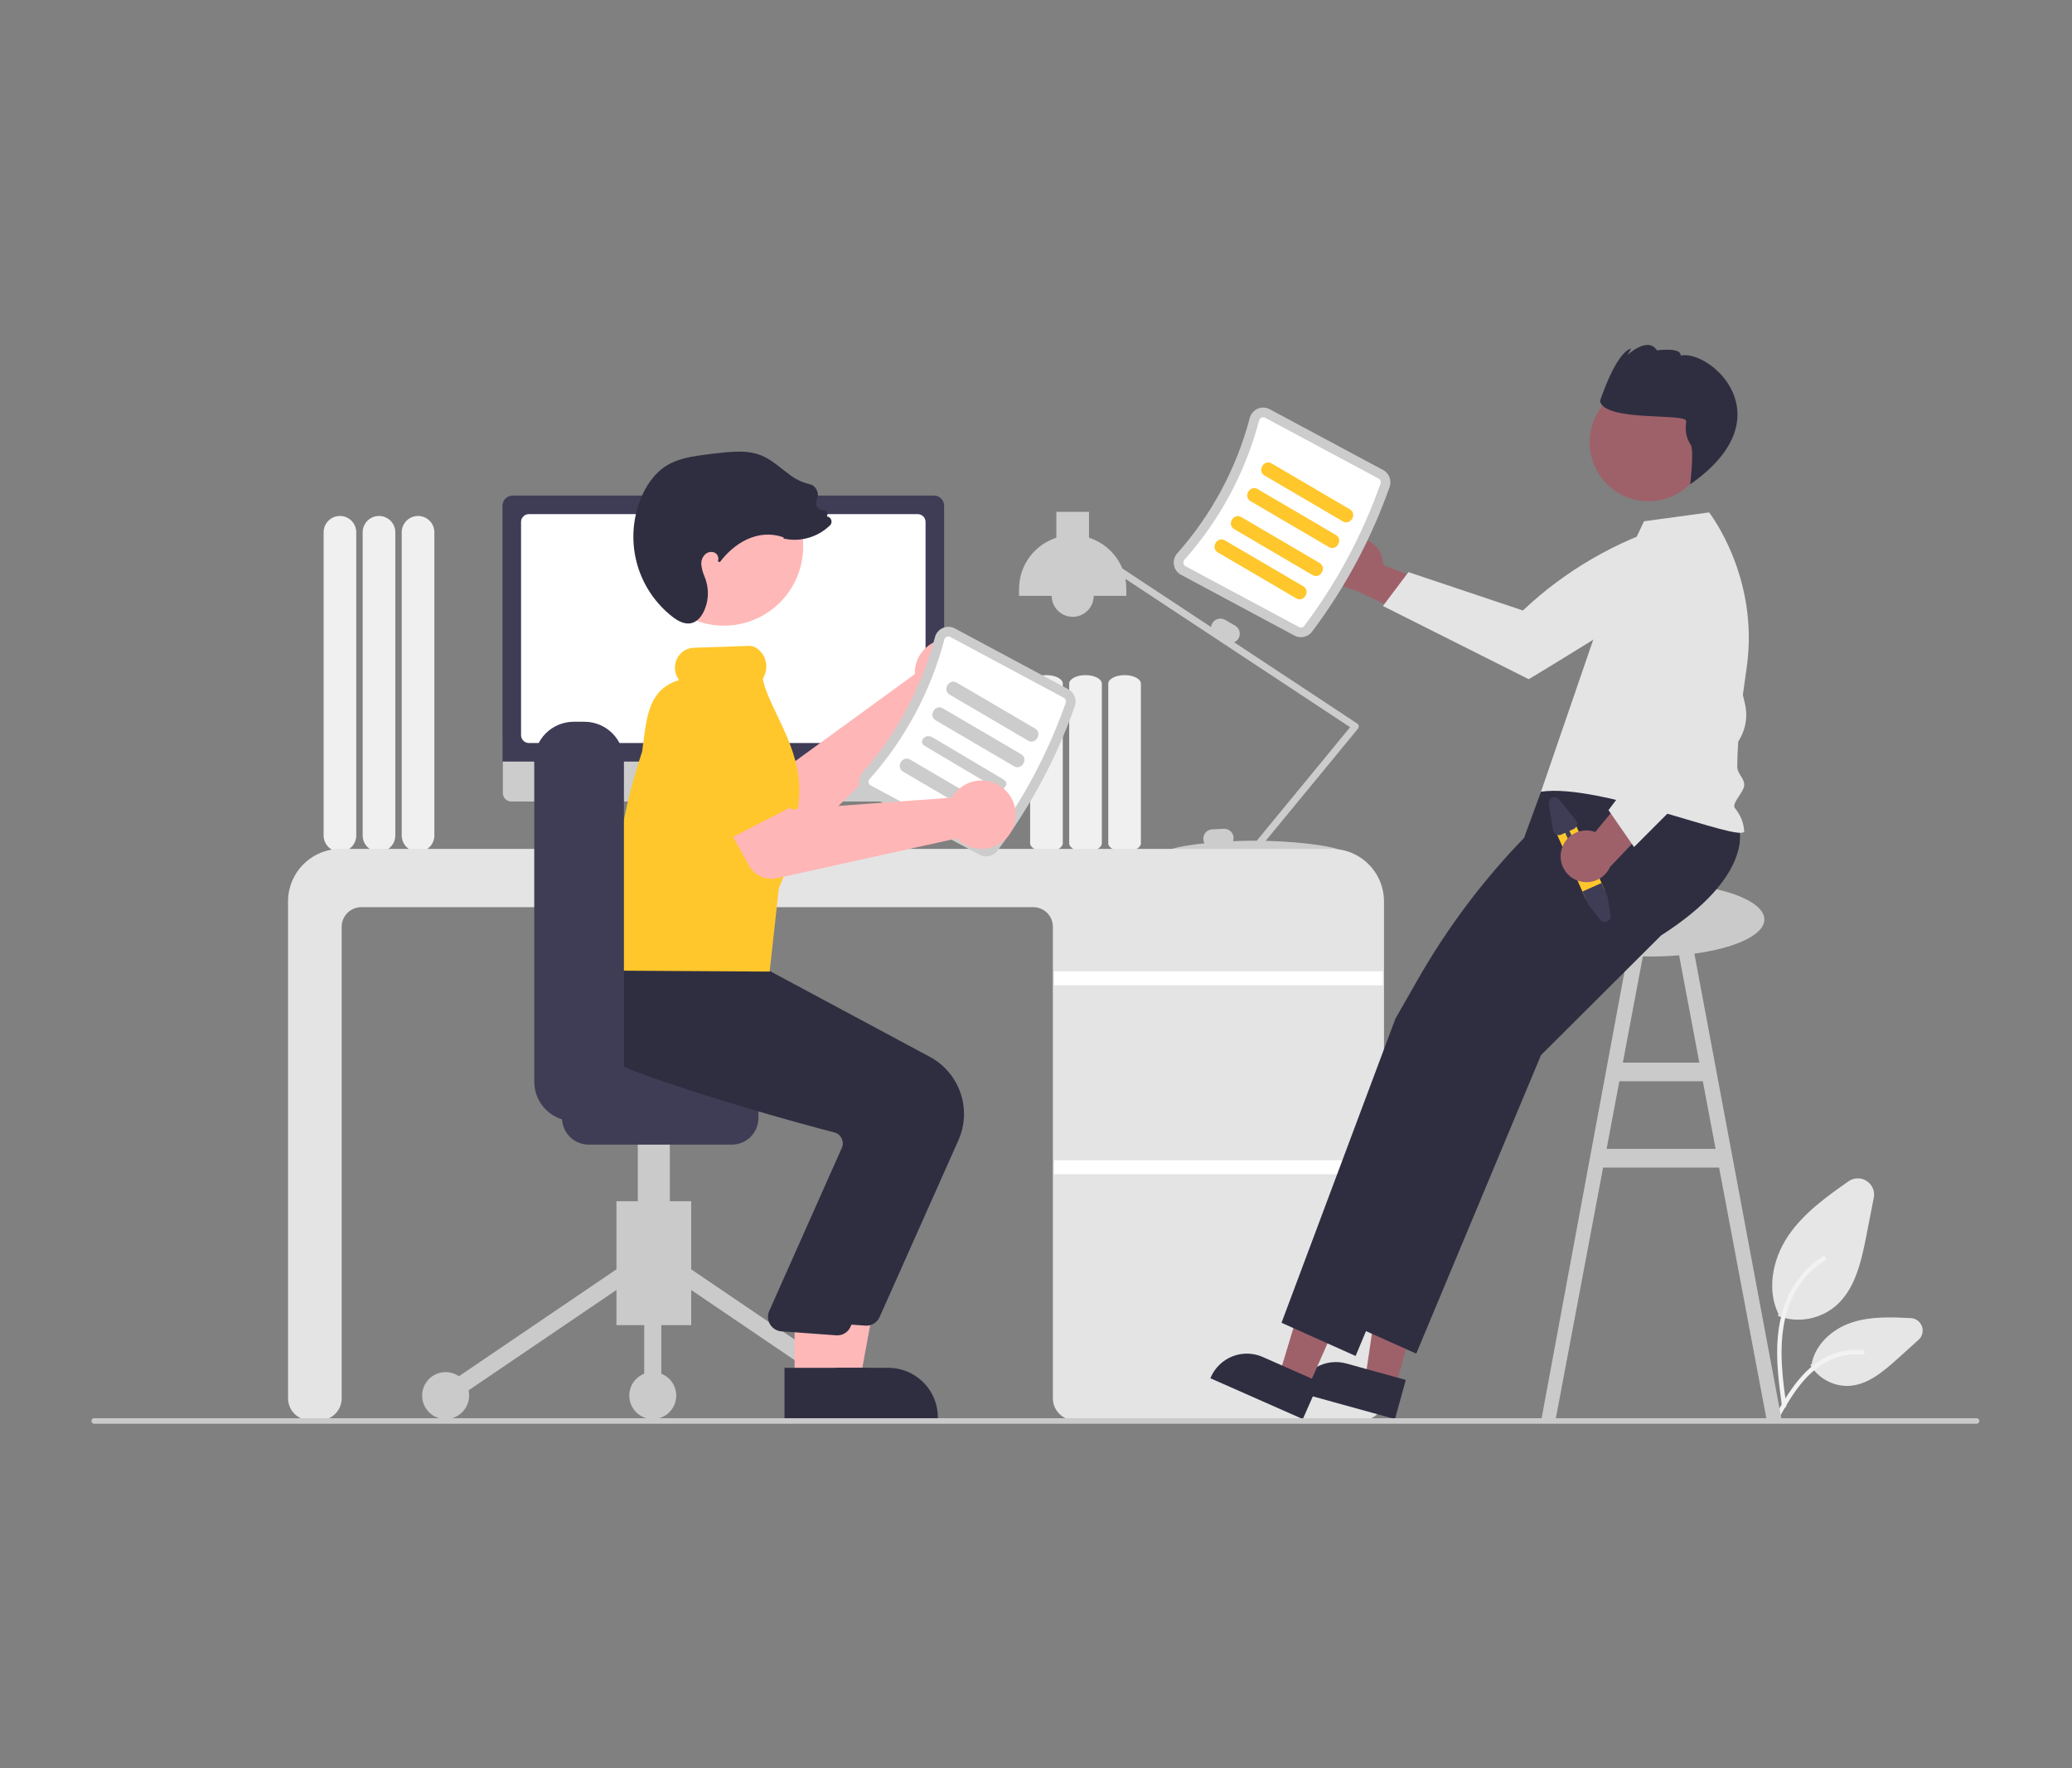 <svg xmlns="http://www.w3.org/2000/svg" xmlns:xlink="http://www.w3.org/1999/xlink" width="750" viewBox="0 0 562.5 480" height="640" preserveAspectRatio="xMidYMid meet"><rect x="0" y="0" width="562.5" height="480" fill="#808080" stroke="none"/><defs><clipPath id="70a73ad99c"><path d="M 481 366 L 507 366 L 507 386.551 L 481 386.551 Z M 481 366 " clip-rule="nonzero"></path></clipPath><clipPath id="f7b2c160ae"><path d="M 434 93.562 L 472 93.562 L 472 132 L 434 132 Z M 434 93.562 " clip-rule="nonzero"></path></clipPath><clipPath id="b4e601ce03"><path d="M 24.812 384 L 537.355 384 L 537.355 386.551 L 24.812 386.551 Z M 24.812 384 " clip-rule="nonzero"></path></clipPath></defs><path fill="#f0f0f0" d="M 109.059 226.785 L 109.059 144.488 C 109.059 144.199 109.09 143.91 109.145 143.625 C 109.203 143.34 109.285 143.062 109.398 142.793 C 109.508 142.523 109.645 142.27 109.809 142.027 C 109.969 141.785 110.152 141.562 110.359 141.355 C 110.562 141.148 110.789 140.965 111.027 140.805 C 111.27 140.645 111.527 140.508 111.797 140.395 C 112.062 140.285 112.34 140.199 112.625 140.145 C 112.91 140.086 113.199 140.059 113.492 140.059 C 113.781 140.059 114.07 140.086 114.355 140.145 C 114.641 140.199 114.918 140.285 115.188 140.395 C 115.457 140.508 115.711 140.645 115.953 140.805 C 116.195 140.965 116.418 141.148 116.625 141.355 C 116.832 141.562 117.016 141.785 117.176 142.027 C 117.336 142.27 117.473 142.523 117.586 142.793 C 117.695 143.062 117.781 143.34 117.836 143.625 C 117.895 143.91 117.922 144.199 117.922 144.488 L 117.922 226.785 C 117.922 227.078 117.895 227.367 117.836 227.652 C 117.781 227.938 117.695 228.215 117.586 228.484 C 117.473 228.75 117.336 229.008 117.176 229.25 C 117.016 229.492 116.832 229.715 116.625 229.922 C 116.418 230.125 116.195 230.309 115.953 230.473 C 115.711 230.633 115.457 230.77 115.188 230.879 C 114.918 230.992 114.641 231.078 114.355 231.133 C 114.07 231.191 113.781 231.219 113.492 231.219 C 113.199 231.219 112.91 231.191 112.625 231.133 C 112.34 231.078 112.062 230.992 111.797 230.879 C 111.527 230.77 111.27 230.633 111.027 230.473 C 110.789 230.309 110.562 230.125 110.359 229.922 C 110.152 229.715 109.969 229.492 109.809 229.25 C 109.645 229.008 109.508 228.75 109.398 228.484 C 109.285 228.215 109.203 227.938 109.145 227.652 C 109.09 227.367 109.059 227.078 109.059 226.785 Z M 109.059 226.785 " fill-opacity="1" fill-rule="nonzero"></path><path fill="#f0f0f0" d="M 98.457 226.785 L 98.457 144.488 C 98.457 144.199 98.484 143.91 98.543 143.625 C 98.598 143.34 98.684 143.062 98.793 142.793 C 98.906 142.523 99.043 142.27 99.203 142.027 C 99.363 141.785 99.551 141.562 99.754 141.355 C 99.961 141.148 100.184 140.965 100.426 140.805 C 100.668 140.645 100.922 140.508 101.191 140.395 C 101.461 140.285 101.738 140.199 102.023 140.145 C 102.309 140.086 102.598 140.059 102.887 140.059 C 103.18 140.059 103.469 140.086 103.754 140.145 C 104.039 140.199 104.316 140.285 104.582 140.395 C 104.852 140.508 105.109 140.645 105.352 140.805 C 105.59 140.965 105.816 141.148 106.02 141.355 C 106.227 141.562 106.41 141.785 106.57 142.027 C 106.734 142.27 106.871 142.523 106.98 142.793 C 107.094 143.062 107.176 143.34 107.234 143.625 C 107.289 143.91 107.32 144.199 107.32 144.488 L 107.32 226.785 C 107.32 227.078 107.289 227.367 107.234 227.652 C 107.176 227.938 107.094 228.215 106.98 228.484 C 106.871 228.75 106.734 229.008 106.57 229.25 C 106.41 229.492 106.227 229.715 106.02 229.922 C 105.816 230.125 105.59 230.309 105.352 230.473 C 105.109 230.633 104.852 230.77 104.582 230.879 C 104.316 230.992 104.039 231.078 103.754 231.133 C 103.469 231.191 103.18 231.219 102.887 231.219 C 102.598 231.219 102.309 231.191 102.023 231.133 C 101.738 231.078 101.461 230.992 101.191 230.879 C 100.922 230.77 100.668 230.633 100.426 230.473 C 100.184 230.309 99.961 230.125 99.754 229.922 C 99.551 229.715 99.363 229.492 99.203 229.25 C 99.043 229.008 98.906 228.75 98.793 228.484 C 98.684 228.215 98.598 227.938 98.543 227.652 C 98.484 227.367 98.457 227.078 98.457 226.785 Z M 98.457 226.785 " fill-opacity="1" fill-rule="nonzero"></path><path fill="#f0f0f0" d="M 87.855 226.785 L 87.855 144.488 C 87.855 144.199 87.883 143.91 87.938 143.625 C 87.996 143.34 88.078 143.062 88.191 142.793 C 88.301 142.523 88.438 142.27 88.602 142.027 C 88.762 141.785 88.945 141.562 89.152 141.355 C 89.355 141.148 89.582 140.965 89.824 140.805 C 90.066 140.645 90.32 140.508 90.59 140.395 C 90.859 140.285 91.137 140.199 91.422 140.145 C 91.707 140.086 91.992 140.059 92.285 140.059 C 92.574 140.059 92.863 140.086 93.148 140.145 C 93.434 140.199 93.711 140.285 93.98 140.395 C 94.25 140.508 94.504 140.645 94.746 140.805 C 94.988 140.965 95.211 141.148 95.418 141.355 C 95.625 141.562 95.809 141.785 95.969 142.027 C 96.129 142.27 96.266 142.523 96.379 142.793 C 96.488 143.062 96.574 143.34 96.629 143.625 C 96.688 143.91 96.715 144.199 96.715 144.488 L 96.715 226.785 C 96.715 227.078 96.688 227.367 96.629 227.652 C 96.574 227.938 96.488 228.215 96.379 228.484 C 96.266 228.75 96.129 229.008 95.969 229.25 C 95.809 229.492 95.625 229.715 95.418 229.922 C 95.211 230.125 94.988 230.309 94.746 230.473 C 94.504 230.633 94.25 230.77 93.98 230.879 C 93.711 230.992 93.434 231.078 93.148 231.133 C 92.863 231.191 92.574 231.219 92.285 231.219 C 91.992 231.219 91.707 231.191 91.422 231.133 C 91.137 231.078 90.859 230.992 90.59 230.879 C 90.32 230.77 90.066 230.633 89.824 230.473 C 89.582 230.309 89.355 230.125 89.152 229.922 C 88.945 229.715 88.762 229.492 88.602 229.25 C 88.438 229.008 88.301 228.75 88.191 228.484 C 88.078 228.215 87.996 227.938 87.938 227.652 C 87.883 227.367 87.855 227.078 87.855 226.785 Z M 87.855 226.785 " fill-opacity="1" fill-rule="nonzero"></path><path fill="#e6e6e6" d="M 488.18 358.234 C 486.383 358.234 484.637 357.93 482.945 357.324 L 482.688 357.23 L 482.805 356.656 C 479.797 350.578 480.848 342.254 485.5 335.406 C 489.727 329.184 496.152 324.66 501.82 320.668 C 502.18 320.414 502.57 320.219 502.988 320.082 C 503.406 319.945 503.836 319.871 504.273 319.863 C 504.715 319.855 505.148 319.914 505.57 320.031 C 505.992 320.152 506.391 320.332 506.758 320.574 C 507.129 320.812 507.453 321.102 507.734 321.438 C 508.02 321.773 508.246 322.145 508.418 322.551 C 508.59 322.953 508.699 323.375 508.746 323.812 C 508.793 324.25 508.773 324.684 508.688 325.117 L 506.66 335.52 C 505.199 343.027 503.457 350.129 498.293 354.559 C 496.875 355.746 495.297 356.652 493.562 357.285 C 491.824 357.918 490.031 358.234 488.18 358.234 Z M 488.18 358.234 " fill-opacity="1" fill-rule="nonzero"></path><path fill="#e6e6e6" d="M 501.461 376.211 C 500.477 376.203 499.512 376.078 498.562 375.832 C 497.609 375.582 496.707 375.223 495.844 374.75 C 494.984 374.277 494.195 373.703 493.48 373.035 C 492.762 372.363 492.137 371.613 491.609 370.789 L 491.461 370.559 L 491.812 370.25 C 492.719 365.301 496.984 360.891 502.715 358.992 C 507.922 357.27 513.668 357.551 518.738 357.801 C 519.422 357.832 520.039 358.055 520.59 358.465 C 521.141 358.871 521.531 359.398 521.762 360.043 C 521.992 360.691 522.023 361.348 521.855 362.012 C 521.688 362.676 521.348 363.238 520.84 363.695 L 515.137 368.844 C 510.996 372.582 506.863 375.961 501.875 376.203 C 501.738 376.207 501.598 376.211 501.461 376.211 Z M 501.461 376.211 " fill-opacity="1" fill-rule="nonzero"></path><path fill="#f2f2f2" d="M 483.762 381.715 C 482.922 375.441 482.055 369.09 482.645 362.754 C 483.172 357.125 484.852 351.625 488.27 347.117 C 490.09 344.719 492.266 342.703 494.797 341.074 C 495.449 340.652 496.051 341.707 495.402 342.129 C 493.223 343.543 491.32 345.254 489.684 347.273 C 488.051 349.289 486.766 351.508 485.836 353.93 C 483.75 359.344 483.418 365.246 483.777 371 C 483.992 374.48 484.453 377.938 484.918 381.387 C 484.957 381.547 484.934 381.699 484.855 381.844 C 484.773 381.988 484.656 382.086 484.5 382.141 C 484.34 382.184 484.188 382.164 484.043 382.078 C 483.898 381.996 483.805 381.875 483.762 381.711 Z M 483.762 381.715 " fill-opacity="1" fill-rule="nonzero"></path><g clip-path="url(#70a73ad99c)"><path fill="#f2f2f2" d="M 481.383 385.316 C 485.438 377.984 490.137 369.836 498.539 367.234 C 500.895 366.504 503.297 366.25 505.754 366.473 C 506.52 366.539 506.328 367.746 505.562 367.68 C 503.52 367.508 501.512 367.688 499.531 368.223 C 497.555 368.758 495.727 369.617 494.051 370.793 C 490.801 373.051 488.273 376.195 486.137 379.523 C 484.824 381.566 483.648 383.691 482.477 385.816 C 482.102 386.496 481.004 386.004 481.383 385.316 Z M 481.383 385.316 " fill-opacity="1" fill-rule="nonzero"></path></g><path fill="#cacaca" d="M 479.559 385.211 L 483.652 385.305 L 458.977 253.477 L 454.883 254.246 L 461.328 288.445 L 440.57 288.445 L 447.012 254.246 L 442.922 253.477 L 418.449 385.305 L 422.336 385.211 L 435.203 316.934 L 466.695 316.934 Z M 436.156 311.867 L 439.613 293.512 L 462.281 293.512 L 465.742 311.867 Z M 436.156 311.867 " fill-opacity="1" fill-rule="nonzero"></path><path fill="#f0f0f0" d="M 300.867 228.887 L 300.867 185.594 C 300.867 184.309 302.855 183.262 305.297 183.262 C 307.742 183.262 309.73 184.309 309.73 185.594 L 309.73 228.887 C 309.73 230.172 307.742 231.219 305.297 231.219 C 302.855 231.219 300.867 230.172 300.867 228.887 Z M 300.867 228.887 " fill-opacity="1" fill-rule="nonzero"></path><path fill="#f0f0f0" d="M 290.262 228.887 L 290.262 185.594 C 290.262 184.309 292.25 183.262 294.695 183.262 C 297.137 183.262 299.125 184.309 299.125 185.594 L 299.125 228.887 C 299.125 230.172 297.137 231.219 294.695 231.219 C 292.25 231.219 290.262 230.172 290.262 228.887 Z M 290.262 228.887 " fill-opacity="1" fill-rule="nonzero"></path><path fill="#f0f0f0" d="M 279.66 228.887 L 279.66 185.594 C 279.66 184.309 281.648 183.262 284.09 183.262 C 286.535 183.262 288.523 184.309 288.523 185.594 L 288.523 228.887 C 288.523 230.172 286.535 231.219 284.09 231.219 C 281.648 231.219 279.66 230.172 279.66 228.887 Z M 279.66 228.887 " fill-opacity="1" fill-rule="nonzero"></path><path fill="#cccccc" d="M 368.863 197.051 C 368.82 196.77 368.684 196.555 368.445 196.398 L 335.039 174.344 C 335.559 174.129 335.957 173.777 336.238 173.293 C 336.406 173.004 336.512 172.691 336.555 172.359 C 336.598 172.023 336.574 171.695 336.488 171.371 C 336.402 171.047 336.258 170.754 336.055 170.488 C 335.848 170.219 335.602 170.004 335.312 169.836 L 332.57 168.25 C 332.281 168.086 331.969 167.98 331.637 167.938 C 331.305 167.895 330.977 167.914 330.652 168 C 330.328 168.09 330.031 168.234 329.766 168.438 C 329.5 168.641 329.281 168.887 329.113 169.18 C 328.93 169.5 328.82 169.848 328.793 170.219 L 304.676 154.297 C 304.273 153.316 303.766 152.391 303.16 151.52 C 302.555 150.652 301.859 149.855 301.078 149.137 C 300.301 148.418 299.453 147.789 298.535 147.258 C 297.617 146.723 296.652 146.293 295.645 145.969 L 295.645 138.949 L 286.781 138.949 L 286.781 145.969 C 286.051 146.203 285.344 146.492 284.66 146.836 C 283.973 147.184 283.32 147.582 282.699 148.027 C 282.078 148.477 281.492 148.973 280.949 149.512 C 280.406 150.055 279.906 150.633 279.457 151.254 C 279.004 151.871 278.602 152.523 278.254 153.207 C 277.902 153.891 277.609 154.594 277.371 155.324 C 277.133 156.055 276.953 156.797 276.836 157.555 C 276.715 158.312 276.652 159.074 276.652 159.84 L 276.652 161.738 L 285.516 161.738 C 285.516 162.113 285.551 162.484 285.625 162.852 C 285.699 163.219 285.805 163.574 285.949 163.922 C 286.094 164.266 286.27 164.594 286.477 164.906 C 286.684 165.215 286.918 165.504 287.184 165.77 C 287.449 166.031 287.738 166.27 288.047 166.477 C 288.359 166.684 288.688 166.859 289.031 167.004 C 289.379 167.148 289.734 167.254 290.102 167.328 C 290.469 167.402 290.84 167.438 291.211 167.438 C 291.586 167.438 291.957 167.402 292.324 167.328 C 292.691 167.254 293.047 167.148 293.395 167.004 C 293.738 166.859 294.066 166.684 294.379 166.477 C 294.688 166.27 294.977 166.031 295.242 165.77 C 295.508 165.504 295.742 165.215 295.949 164.906 C 296.156 164.594 296.332 164.266 296.477 163.922 C 296.621 163.574 296.727 163.219 296.801 162.852 C 296.875 162.484 296.91 162.113 296.91 161.738 L 305.773 161.738 L 305.773 159.84 C 305.773 158.93 305.688 158.023 305.516 157.129 L 366.52 197.402 L 341.18 228.215 C 340.984 228.215 340.785 228.211 340.59 228.211 C 338.566 228.211 336.609 228.258 334.742 228.34 C 334.855 228.023 334.902 227.699 334.887 227.363 C 334.867 227.027 334.785 226.711 334.641 226.406 C 334.496 226.105 334.301 225.84 334.051 225.617 C 333.801 225.391 333.52 225.223 333.203 225.109 C 332.887 225 332.562 224.949 332.227 224.969 L 329.066 225.133 C 328.73 225.148 328.41 225.23 328.109 225.375 C 327.805 225.52 327.543 225.719 327.316 225.969 C 327.094 226.219 326.926 226.5 326.812 226.816 C 326.699 227.133 326.652 227.457 326.668 227.793 C 326.691 228.195 326.805 228.566 327.012 228.914 C 321.422 229.508 317.801 230.328 317.801 230.742 C 317.801 231.426 327.523 230.777 339.699 230.746 C 339.82 231.094 340.062 231.297 340.426 231.363 C 340.789 231.426 341.09 231.316 341.32 231.031 L 341.555 230.746 C 353.691 230.777 363.379 231.426 363.379 230.742 C 363.379 230.102 354.766 228.504 343.609 228.246 L 368.656 197.793 C 368.836 197.578 368.902 197.328 368.863 197.051 Z M 368.863 197.051 " fill-opacity="1" fill-rule="nonzero"></path><path fill="#e4e4e4" d="M 369.777 385.527 L 291.777 385.527 C 291.387 385.527 291 385.488 290.617 385.41 C 290.234 385.336 289.863 385.223 289.504 385.074 C 289.145 384.922 288.801 384.738 288.477 384.523 C 288.152 384.305 287.852 384.059 287.574 383.785 C 287.301 383.508 287.055 383.207 286.836 382.883 C 286.617 382.559 286.438 382.215 286.285 381.855 C 286.137 381.496 286.023 381.125 285.949 380.742 C 285.871 380.359 285.832 379.973 285.832 379.582 L 285.832 251.566 C 285.832 251.219 285.797 250.871 285.73 250.531 C 285.66 250.188 285.559 249.855 285.426 249.535 C 285.293 249.211 285.129 248.906 284.934 248.617 C 284.742 248.324 284.52 248.059 284.273 247.812 C 284.027 247.566 283.758 247.344 283.469 247.152 C 283.18 246.957 282.875 246.793 282.551 246.66 C 282.23 246.527 281.898 246.426 281.555 246.355 C 281.215 246.289 280.867 246.254 280.52 246.254 L 98.07 246.254 C 97.723 246.254 97.379 246.289 97.035 246.355 C 96.695 246.426 96.363 246.527 96.039 246.66 C 95.719 246.793 95.41 246.957 95.121 247.152 C 94.832 247.344 94.562 247.566 94.316 247.812 C 94.07 248.059 93.852 248.324 93.656 248.617 C 93.465 248.906 93.301 249.211 93.164 249.535 C 93.031 249.855 92.93 250.188 92.863 250.531 C 92.793 250.871 92.762 251.219 92.758 251.566 L 92.758 379.582 C 92.758 379.973 92.719 380.359 92.645 380.742 C 92.566 381.121 92.453 381.496 92.305 381.855 C 92.156 382.215 91.973 382.559 91.754 382.883 C 91.539 383.207 91.293 383.508 91.016 383.785 C 90.742 384.059 90.441 384.305 90.117 384.523 C 89.793 384.738 89.449 384.922 89.09 385.074 C 88.727 385.223 88.355 385.336 87.973 385.41 C 87.59 385.488 87.203 385.527 86.812 385.527 L 84.145 385.527 C 83.754 385.527 83.367 385.488 82.984 385.41 C 82.602 385.336 82.23 385.223 81.871 385.074 C 81.512 384.922 81.168 384.738 80.844 384.523 C 80.52 384.305 80.219 384.059 79.941 383.785 C 79.668 383.508 79.422 383.207 79.203 382.883 C 78.988 382.559 78.805 382.215 78.656 381.855 C 78.504 381.496 78.391 381.125 78.316 380.742 C 78.238 380.359 78.199 379.973 78.199 379.582 L 78.199 244.672 C 78.199 243.734 78.293 242.809 78.477 241.895 C 78.66 240.977 78.93 240.086 79.289 239.223 C 79.648 238.359 80.086 237.539 80.605 236.762 C 81.125 235.984 81.715 235.266 82.375 234.605 C 83.039 233.941 83.758 233.352 84.535 232.832 C 85.312 232.312 86.133 231.875 86.996 231.516 C 87.859 231.156 88.75 230.887 89.664 230.703 C 90.582 230.52 91.508 230.43 92.441 230.426 L 361.48 230.426 C 362.414 230.43 363.34 230.52 364.258 230.703 C 365.172 230.887 366.062 231.156 366.926 231.516 C 367.789 231.875 368.609 232.312 369.387 232.832 C 370.164 233.352 370.883 233.941 371.547 234.605 C 372.207 235.266 372.797 235.984 373.316 236.762 C 373.836 237.539 374.273 238.359 374.633 239.223 C 374.992 240.086 375.262 240.977 375.445 241.895 C 375.629 242.809 375.719 243.734 375.723 244.672 L 375.723 379.582 C 375.723 379.973 375.684 380.359 375.605 380.742 C 375.531 381.125 375.418 381.496 375.266 381.855 C 375.117 382.215 374.934 382.559 374.719 382.883 C 374.5 383.207 374.254 383.508 373.977 383.785 C 373.703 384.059 373.402 384.305 373.078 384.523 C 372.754 384.738 372.41 384.922 372.051 385.074 C 371.691 385.223 371.316 385.336 370.934 385.41 C 370.551 385.488 370.168 385.527 369.777 385.527 Z M 369.777 385.527 " fill-opacity="1" fill-rule="nonzero"></path><path fill="#ffffff" d="M 286.148 263.664 L 375.406 263.664 L 375.406 267.461 L 286.148 267.461 Z M 286.148 263.664 " fill-opacity="1" fill-rule="nonzero"></path><path fill="#ffffff" d="M 286.148 314.941 L 375.406 314.941 L 375.406 318.738 L 286.148 318.738 Z M 286.148 314.941 " fill-opacity="1" fill-rule="nonzero"></path><path fill="#e6e6e6" d="M 212.266 229.801 L 209.699 228.723 L 207.938 215.859 L 184.504 215.859 L 182.598 228.668 L 180.301 229.816 C 180.188 229.875 180.105 229.957 180.051 230.074 C 180 230.188 179.984 230.305 180.016 230.43 C 180.043 230.551 180.109 230.652 180.207 230.73 C 180.305 230.809 180.418 230.848 180.547 230.848 L 212.055 230.848 C 212.184 230.848 212.297 230.809 212.398 230.727 C 212.5 230.645 212.562 230.539 212.586 230.41 C 212.613 230.285 212.594 230.164 212.535 230.051 C 212.473 229.934 212.383 229.852 212.266 229.801 Z M 212.266 229.801 " fill-opacity="1" fill-rule="nonzero"></path><path fill="#cccccc" d="M 253.91 217.57 L 138.793 217.57 C 138.488 217.57 138.199 217.512 137.922 217.398 C 137.641 217.281 137.395 217.117 137.184 216.902 C 136.969 216.688 136.805 216.441 136.688 216.164 C 136.574 215.883 136.516 215.594 136.516 215.293 L 136.516 199.059 L 256.184 199.059 L 256.184 215.293 C 256.184 215.594 256.129 215.883 256.012 216.164 C 255.895 216.441 255.73 216.688 255.52 216.902 C 255.305 217.117 255.059 217.281 254.781 217.398 C 254.5 217.512 254.211 217.57 253.91 217.57 Z M 253.91 217.57 " fill-opacity="1" fill-rule="nonzero"></path><path fill="#3f3d56" d="M 256.305 206.73 L 136.41 206.73 L 136.41 137.27 C 136.41 136.902 136.48 136.551 136.621 136.215 C 136.762 135.879 136.961 135.582 137.219 135.324 C 137.477 135.066 137.773 134.867 138.109 134.727 C 138.445 134.59 138.797 134.52 139.16 134.52 L 253.555 134.52 C 253.922 134.52 254.27 134.59 254.609 134.727 C 254.945 134.867 255.242 135.066 255.5 135.324 C 255.758 135.582 255.957 135.879 256.094 136.215 C 256.234 136.551 256.305 136.902 256.305 137.27 Z M 256.305 206.73 " fill-opacity="1" fill-rule="nonzero"></path><path fill="#ffffff" d="M 249.145 201.688 L 143.57 201.688 C 143.289 201.688 143.02 201.633 142.762 201.527 C 142.5 201.418 142.273 201.266 142.074 201.066 C 141.875 200.867 141.723 200.641 141.613 200.379 C 141.508 200.121 141.453 199.848 141.453 199.57 L 141.453 141.68 C 141.453 141.398 141.508 141.129 141.613 140.867 C 141.723 140.609 141.875 140.379 142.074 140.18 C 142.273 139.984 142.5 139.828 142.762 139.723 C 143.02 139.613 143.289 139.559 143.57 139.559 L 249.145 139.559 C 249.426 139.559 249.695 139.613 249.957 139.723 C 250.215 139.828 250.445 139.984 250.645 140.18 C 250.84 140.379 250.996 140.609 251.102 140.867 C 251.211 141.129 251.266 141.398 251.266 141.68 L 251.266 199.57 C 251.266 199.848 251.211 200.121 251.102 200.379 C 250.996 200.641 250.84 200.867 250.641 201.066 C 250.445 201.266 250.215 201.418 249.957 201.527 C 249.695 201.633 249.426 201.688 249.145 201.688 Z M 249.145 201.688 " fill-opacity="1" fill-rule="nonzero"></path><path fill="#9e616a" d="M 367.492 146.207 C 368 146.133 368.504 146.117 369.016 146.152 C 369.523 146.191 370.02 146.285 370.508 146.434 C 370.996 146.582 371.465 146.781 371.91 147.031 C 372.355 147.281 372.766 147.574 373.145 147.914 C 373.527 148.254 373.863 148.633 374.16 149.047 C 374.457 149.461 374.707 149.906 374.906 150.375 C 375.109 150.844 375.254 151.328 375.348 151.828 C 375.441 152.332 375.48 152.836 375.465 153.348 L 398.609 162.258 L 388.125 169.75 L 367.75 160.141 C 367.328 160.098 366.91 160.016 366.5 159.898 C 366.094 159.781 365.699 159.625 365.316 159.438 C 364.934 159.246 364.574 159.023 364.234 158.77 C 363.895 158.512 363.578 158.227 363.289 157.914 C 363 157.602 362.742 157.266 362.516 156.902 C 362.289 156.543 362.094 156.168 361.938 155.77 C 361.777 155.375 361.656 154.969 361.57 154.551 C 361.488 154.133 361.441 153.715 361.434 153.289 C 361.426 152.859 361.457 152.438 361.523 152.02 C 361.594 151.598 361.699 151.188 361.844 150.785 C 361.988 150.387 362.168 150 362.383 149.633 C 362.594 149.266 362.84 148.918 363.117 148.594 C 363.395 148.27 363.699 147.977 364.027 147.707 C 364.359 147.438 364.711 147.203 365.086 147 C 365.461 146.793 365.848 146.625 366.254 146.492 C 366.656 146.359 367.07 146.262 367.492 146.207 Z M 367.492 146.207 " fill-opacity="1" fill-rule="nonzero"></path><path fill="#e4e4e4" d="M 455.383 141.832 L 459.297 148.949 C 458.824 151.211 457.992 153.328 456.801 155.301 C 455.613 157.277 454.133 159.004 452.355 160.48 C 446.363 165.535 415.016 184.371 415.016 184.371 L 375.438 164.5 L 382.363 155.301 L 413.434 165.715 C 419.195 160.27 425.508 155.566 432.371 151.598 C 439.23 147.633 446.457 144.508 454.051 142.23 Z M 455.383 141.832 " fill-opacity="1" fill-rule="nonzero"></path><path fill="#cacaca" d="M 478.984 249.582 C 478.984 249.91 478.938 250.242 478.836 250.57 C 478.738 250.898 478.59 251.223 478.391 251.547 C 478.195 251.867 477.949 252.188 477.656 252.504 C 477.363 252.82 477.023 253.129 476.633 253.434 C 476.246 253.738 475.816 254.035 475.34 254.328 C 474.863 254.617 474.344 254.898 473.781 255.172 C 473.219 255.449 472.617 255.711 471.977 255.969 C 471.332 256.223 470.656 256.465 469.941 256.699 C 469.223 256.934 468.477 257.152 467.695 257.363 C 466.91 257.57 466.102 257.766 465.258 257.949 C 464.418 258.133 463.551 258.305 462.66 258.457 C 461.766 258.613 460.855 258.754 459.918 258.879 C 458.984 259.008 458.035 259.117 457.066 259.215 C 456.098 259.309 455.117 259.391 454.125 259.453 C 453.133 259.52 452.133 259.566 451.129 259.598 C 450.121 259.629 449.113 259.648 448.102 259.648 C 447.09 259.648 446.078 259.629 445.074 259.598 C 444.066 259.566 443.066 259.52 442.074 259.453 C 441.082 259.391 440.102 259.309 439.133 259.215 C 438.168 259.117 437.215 259.008 436.281 258.879 C 435.348 258.754 434.434 258.613 433.539 258.457 C 432.648 258.305 431.781 258.133 430.941 257.949 C 430.098 257.766 429.289 257.57 428.508 257.363 C 427.723 257.152 426.977 256.934 426.262 256.699 C 425.547 256.465 424.867 256.223 424.227 255.969 C 423.582 255.711 422.98 255.449 422.418 255.172 C 421.855 254.898 421.336 254.617 420.859 254.328 C 420.383 254.035 419.953 253.738 419.566 253.434 C 419.18 253.129 418.836 252.82 418.543 252.504 C 418.25 252.188 418.004 251.867 417.809 251.547 C 417.609 251.223 417.461 250.898 417.363 250.57 C 417.262 250.242 417.215 249.91 417.215 249.582 C 417.215 249.254 417.262 248.926 417.363 248.598 C 417.461 248.27 417.609 247.941 417.809 247.617 C 418.004 247.297 418.25 246.977 418.543 246.66 C 418.836 246.344 419.18 246.035 419.566 245.73 C 419.953 245.426 420.383 245.129 420.859 244.84 C 421.336 244.547 421.855 244.266 422.418 243.992 C 422.98 243.715 423.582 243.453 424.227 243.199 C 424.867 242.941 425.547 242.699 426.262 242.465 C 426.977 242.234 427.723 242.012 428.508 241.801 C 429.289 241.594 430.098 241.398 430.941 241.215 C 431.781 241.031 432.648 240.863 433.539 240.707 C 434.434 240.551 435.348 240.41 436.281 240.285 C 437.215 240.156 438.168 240.047 439.133 239.953 C 440.102 239.855 441.082 239.777 442.074 239.711 C 443.066 239.648 444.066 239.598 445.074 239.566 C 446.078 239.535 447.09 239.52 448.102 239.52 C 449.113 239.52 450.121 239.535 451.129 239.566 C 452.133 239.598 453.133 239.648 454.125 239.711 C 455.117 239.777 456.098 239.855 457.066 239.953 C 458.035 240.047 458.984 240.156 459.918 240.285 C 460.855 240.41 461.766 240.551 462.66 240.707 C 463.551 240.863 464.418 241.031 465.258 241.215 C 466.102 241.398 466.91 241.594 467.695 241.801 C 468.477 242.012 469.223 242.234 469.941 242.465 C 470.656 242.699 471.332 242.941 471.977 243.199 C 472.617 243.453 473.219 243.715 473.781 243.992 C 474.344 244.266 474.863 244.547 475.34 244.84 C 475.816 245.129 476.246 245.426 476.637 245.73 C 477.023 246.035 477.363 246.344 477.656 246.66 C 477.949 246.977 478.195 247.297 478.391 247.617 C 478.59 247.941 478.738 248.27 478.836 248.598 C 478.938 248.926 478.984 249.254 478.984 249.582 Z M 478.984 249.582 " fill-opacity="1" fill-rule="nonzero"></path><path fill="#9e616a" d="M 378.809 376.68 L 370.609 374.414 L 375.449 341.699 L 387.555 345.047 Z M 378.809 376.68 " fill-opacity="1" fill-rule="nonzero"></path><path fill="#2f2e41" d="M 378.703 385.211 L 352.258 377.898 L 352.352 377.566 C 352.539 376.891 352.789 376.238 353.105 375.613 C 353.418 374.984 353.793 374.395 354.223 373.844 C 354.656 373.289 355.137 372.785 355.668 372.324 C 356.199 371.867 356.77 371.465 357.379 371.121 C 357.988 370.773 358.625 370.492 359.293 370.27 C 359.957 370.051 360.637 369.898 361.336 369.812 C 362.031 369.727 362.727 369.707 363.426 369.758 C 364.125 369.812 364.812 369.93 365.488 370.117 L 365.492 370.117 L 381.641 374.582 Z M 378.703 385.211 " fill-opacity="1" fill-rule="nonzero"></path><path fill="#9e616a" d="M 355.031 376.789 L 347.246 373.352 L 356.801 341.691 L 368.289 346.762 Z M 355.031 376.789 " fill-opacity="1" fill-rule="nonzero"></path><path fill="#2f2e41" d="M 353.684 385.211 L 328.586 374.125 L 328.727 373.809 C 329.008 373.168 329.352 372.559 329.754 371.984 C 330.16 371.414 330.613 370.883 331.121 370.398 C 331.629 369.914 332.176 369.484 332.77 369.109 C 333.359 368.734 333.984 368.418 334.637 368.164 C 335.293 367.91 335.965 367.723 336.656 367.602 C 337.344 367.484 338.043 367.43 338.742 367.445 C 339.441 367.461 340.137 367.547 340.82 367.699 C 341.504 367.852 342.168 368.07 342.809 368.352 L 342.809 368.355 L 358.141 375.121 Z M 353.684 385.211 " fill-opacity="1" fill-rule="nonzero"></path><path fill="#2f2e41" d="M 472.137 224.977 C 472.137 224.977 476.262 237.758 450.949 253.926 L 418.348 286.414 L 384.473 367.449 L 364.363 358.434 L 368.305 347.902 L 370.953 340.84 L 372.305 337.223 L 373.758 333.348 L 395.289 275.875 L 413.375 244.207 L 413.898 227.023 L 418.348 214.91 L 450.621 203.457 Z M 472.137 224.977 " fill-opacity="1" fill-rule="nonzero"></path><path fill="#2f2e41" d="M 455.68 225.609 C 455.68 225.609 459.805 238.391 434.488 254.559 L 401.887 287.047 L 368.016 368.082 L 347.902 359.066 L 351.848 348.535 L 354.492 341.473 L 355.848 337.855 L 357.301 333.98 L 378.828 276.508 L 384.887 265.906 C 392.906 251.863 402.535 239.027 413.781 227.406 L 419.719 221.27 L 420.352 211.773 L 434.164 204.094 Z M 455.68 225.609 " fill-opacity="1" fill-rule="nonzero"></path><path fill="#e4e4e4" d="M 436.176 163.027 L 446.305 141.504 L 463.98 139.094 C 463.98 139.094 477.781 156.676 474.156 181.387 C 472.797 190.652 471.691 199.879 471.625 207.973 C 471.605 210.129 473.492 211.09 473.523 213.039 C 473.555 214.953 469.953 218.07 470.992 219.371 C 472.516 221.207 473.359 223.316 473.523 225.699 C 472.27 228.688 434.305 212.512 418.348 214.91 Z M 436.176 163.027 " fill-opacity="1" fill-rule="nonzero"></path><path fill="#9e616a" d="M 455.707 106.344 C 456.156 106.609 456.594 106.898 457.016 107.211 C 457.438 107.52 457.84 107.852 458.23 108.203 C 458.621 108.551 458.992 108.922 459.344 109.309 C 459.695 109.695 460.031 110.098 460.344 110.516 C 460.656 110.934 460.949 111.371 461.219 111.816 C 461.492 112.266 461.738 112.727 461.965 113.199 C 462.191 113.672 462.391 114.152 462.57 114.645 C 462.75 115.137 462.902 115.637 463.031 116.145 C 463.16 116.652 463.266 117.164 463.344 117.684 C 463.422 118.199 463.477 118.723 463.504 119.242 C 463.531 119.766 463.531 120.289 463.508 120.812 C 463.484 121.336 463.434 121.855 463.359 122.375 C 463.285 122.895 463.184 123.406 463.059 123.914 C 462.934 124.422 462.785 124.926 462.609 125.418 C 462.434 125.91 462.238 126.395 462.016 126.871 C 461.793 127.344 461.547 127.805 461.281 128.258 C 461.012 128.707 460.723 129.141 460.414 129.562 C 460.102 129.984 459.773 130.391 459.422 130.781 C 459.07 131.168 458.703 131.539 458.316 131.895 C 457.93 132.246 457.527 132.582 457.109 132.895 C 456.688 133.207 456.254 133.5 455.805 133.77 C 455.359 134.039 454.898 134.289 454.426 134.516 C 453.953 134.738 453.469 134.941 452.977 135.121 C 452.484 135.297 451.984 135.453 451.48 135.582 C 450.973 135.711 450.457 135.812 449.941 135.895 C 449.422 135.973 448.902 136.023 448.379 136.051 C 447.855 136.078 447.336 136.082 446.812 136.059 C 446.289 136.035 445.77 135.984 445.25 135.91 C 444.73 135.836 444.219 135.734 443.711 135.609 C 443.203 135.484 442.699 135.336 442.207 135.16 C 441.715 134.984 441.23 134.785 440.754 134.562 C 440.281 134.344 439.82 134.098 439.367 133.828 C 438.918 133.562 438.484 133.273 438.062 132.961 C 437.641 132.652 437.234 132.32 436.844 131.973 C 436.457 131.621 436.086 131.254 435.73 130.867 C 435.379 130.48 435.043 130.078 434.73 129.656 C 434.418 129.238 434.125 128.805 433.855 128.355 C 433.586 127.906 433.336 127.449 433.109 126.977 C 432.887 126.504 432.684 126.02 432.504 125.527 C 432.328 125.035 432.172 124.535 432.043 124.027 C 431.914 123.52 431.812 123.008 431.73 122.488 C 431.652 121.973 431.602 121.453 431.574 120.93 C 431.547 120.406 431.543 119.883 431.566 119.359 C 431.59 118.836 431.641 118.316 431.715 117.797 C 431.789 117.281 431.891 116.766 432.016 116.258 C 432.141 115.75 432.293 115.25 432.465 114.754 C 432.641 114.262 432.84 113.777 433.062 113.305 C 433.281 112.828 433.527 112.367 433.797 111.918 C 434.062 111.469 434.352 111.031 434.664 110.609 C 434.973 110.188 435.305 109.781 435.652 109.395 C 436.004 109.004 436.371 108.633 436.758 108.281 C 437.145 107.926 437.547 107.594 437.969 107.281 C 438.387 106.965 438.82 106.676 439.27 106.402 C 439.719 106.133 440.176 105.883 440.648 105.66 C 441.121 105.434 441.605 105.23 442.098 105.055 C 442.59 104.875 443.09 104.723 443.598 104.594 C 444.105 104.465 444.617 104.359 445.133 104.281 C 445.652 104.203 446.172 104.148 446.695 104.121 C 447.219 104.094 447.742 104.09 448.266 104.113 C 448.789 104.141 449.309 104.188 449.824 104.262 C 450.344 104.34 450.855 104.438 451.367 104.562 C 451.875 104.688 452.375 104.84 452.867 105.016 C 453.363 105.188 453.848 105.387 454.32 105.609 C 454.793 105.832 455.258 106.074 455.707 106.344 Z M 455.707 106.344 " fill-opacity="1" fill-rule="nonzero"></path><g clip-path="url(#f7b2c160ae)"><path fill="#2f2e41" d="M 457.758 114.348 C 457.727 114.766 457.688 115.324 457.637 115.953 C 457.586 117.723 458.051 119.344 459.027 120.816 C 459.922 122.328 458.855 131.465 458.855 131.465 C 485.043 113.211 464.352 94.871 456.258 96.5 C 456.426 94.18 449.824 95.098 449.824 95.098 C 447.309 91.18 441.797 96.379 441.797 96.379 L 442.859 94.59 C 438.582 95.68 434.352 108.906 434.352 108.906 C 435.801 114.613 457.93 112.023 457.758 114.348 Z M 457.758 114.348 " fill-opacity="1" fill-rule="nonzero"></path></g><path fill="#cccccc" d="M 356.172 171.496 C 365.223 159.453 372.254 146.328 377.266 132.125 C 377.41 131.703 377.477 131.266 377.469 130.82 C 377.457 130.375 377.371 129.945 377.207 129.527 C 377.043 129.113 376.816 128.738 376.52 128.402 C 376.223 128.07 375.879 127.797 375.484 127.586 L 344.691 111.086 C 344.188 110.812 343.648 110.664 343.074 110.641 C 342.5 110.617 341.953 110.723 341.426 110.953 C 340.891 111.184 340.434 111.523 340.059 111.965 C 339.68 112.41 339.418 112.914 339.27 113.48 C 337.477 120.285 334.922 126.789 331.598 132.988 C 328.273 139.191 324.277 144.922 319.605 150.184 C 319.215 150.617 318.941 151.117 318.781 151.676 C 318.621 152.238 318.59 152.805 318.695 153.379 C 318.793 153.945 319.012 154.461 319.348 154.926 C 319.684 155.387 320.105 155.754 320.613 156.023 L 351.406 172.527 C 351.801 172.734 352.219 172.871 352.66 172.934 C 353.102 172.996 353.543 172.977 353.977 172.883 C 354.414 172.789 354.82 172.621 355.199 172.383 C 355.574 172.145 355.898 171.848 356.172 171.496 Z M 356.172 171.496 " fill-opacity="1" fill-rule="nonzero"></path><path fill="#ffffff" d="M 354.07 169.914 C 353.898 170.129 353.68 170.262 353.41 170.316 C 353.145 170.375 352.891 170.336 352.648 170.207 L 321.855 153.707 C 321.535 153.539 321.344 153.277 321.281 152.922 C 321.215 152.543 321.309 152.215 321.566 151.934 C 326.379 146.516 330.492 140.617 333.914 134.23 C 337.336 127.848 339.969 121.152 341.812 114.145 C 341.906 113.773 342.125 113.512 342.477 113.363 C 342.809 113.215 343.133 113.227 343.449 113.402 L 374.242 129.902 C 374.484 130.031 374.656 130.223 374.758 130.477 C 374.859 130.73 374.871 130.988 374.785 131.25 C 369.863 145.199 362.961 158.09 354.07 169.914 Z M 354.07 169.914 " fill-opacity="1" fill-rule="nonzero"></path><path fill="#ffc72c" d="M 343.297 129.078 L 364.535 141.527 C 366.648 142.766 368.562 139.484 366.453 138.25 L 345.215 125.801 C 343.102 124.559 341.188 127.844 343.297 129.078 Z M 343.297 129.078 " fill-opacity="1" fill-rule="nonzero"></path><path fill="#ffc72c" d="M 339.496 136.043 L 360.738 148.492 C 362.852 149.73 364.766 146.449 362.656 145.211 L 341.414 132.762 C 339.301 131.523 337.387 134.805 339.496 136.043 Z M 339.496 136.043 " fill-opacity="1" fill-rule="nonzero"></path><path fill="#ffc72c" d="M 335.066 143.641 L 356.305 156.09 C 358.418 157.328 360.332 154.047 358.223 152.809 L 336.984 140.359 C 334.871 139.121 332.957 142.402 335.066 143.641 Z M 335.066 143.641 " fill-opacity="1" fill-rule="nonzero"></path><path fill="#ffc72c" d="M 330.637 149.969 L 351.875 162.418 C 353.988 163.66 355.902 160.375 353.793 159.141 L 332.551 146.691 C 330.438 145.453 328.527 148.734 330.637 149.969 Z M 330.637 149.969 " fill-opacity="1" fill-rule="nonzero"></path><path fill="#ffc72c" d="M 427.461 223.203 L 435.434 241.133 C 435.629 241.57 435.707 242.027 435.672 242.5 C 435.637 242.977 435.488 243.418 435.23 243.82 C 434.926 244.305 434.512 244.66 433.988 244.895 C 433.465 245.125 432.922 245.195 432.359 245.098 C 432.168 245.07 431.984 245.02 431.809 244.953 C 431.074 244.668 430.547 244.168 430.227 243.449 L 422.254 225.516 C 422.102 225.172 422.02 224.809 422.008 224.434 C 422 224.055 422.062 223.691 422.199 223.336 C 422.332 222.984 422.531 222.672 422.793 222.398 C 423.051 222.125 423.355 221.91 423.699 221.758 C 424.043 221.602 424.406 221.52 424.785 221.512 C 425.16 221.5 425.527 221.562 425.879 221.699 C 426.23 221.836 426.543 222.035 426.82 222.293 C 427.094 222.555 427.305 222.855 427.461 223.203 Z M 427.461 223.203 " fill-opacity="1" fill-rule="nonzero"></path><path fill="#3f3d56" d="M 434.789 239.688 L 436.387 243.305 L 437.203 248.438 C 437.262 248.785 437.203 249.113 437.035 249.422 C 436.867 249.73 436.625 249.957 436.305 250.102 C 435.98 250.242 435.648 250.273 435.309 250.191 C 434.965 250.109 434.684 249.93 434.465 249.656 L 431.16 245.543 L 429.586 242.004 Z M 434.789 239.688 " fill-opacity="1" fill-rule="nonzero"></path><path fill="#3f3d56" d="M 420.48 218.211 L 421.625 225.391 C 421.664 225.629 421.75 225.848 421.891 226.043 C 422.031 226.242 422.207 226.398 422.418 226.512 C 422.629 226.629 422.855 226.688 423.098 226.699 C 423.336 226.707 423.57 226.664 423.789 226.566 L 424.922 226.062 L 427.109 230.98 C 427.18 231.137 427.297 231.25 427.461 231.312 C 427.621 231.375 427.785 231.371 427.941 231.301 C 428.102 231.227 428.215 231.113 428.277 230.949 C 428.34 230.785 428.336 230.625 428.266 230.465 L 426.078 225.547 L 427.211 225.043 C 427.398 224.961 427.562 224.844 427.707 224.695 C 427.848 224.547 427.953 224.375 428.027 224.184 C 428.102 223.992 428.137 223.793 428.133 223.59 C 428.129 223.383 428.086 223.188 428 222.996 C 427.945 222.871 427.875 222.758 427.789 222.648 L 423.223 216.992 C 423.004 216.719 422.723 216.543 422.379 216.461 C 422.039 216.375 421.707 216.406 421.383 216.551 C 421.062 216.691 420.82 216.918 420.652 217.227 C 420.484 217.535 420.426 217.863 420.48 218.211 Z M 420.48 218.211 " fill-opacity="1" fill-rule="nonzero"></path><path fill="#9e616a" d="M 423.789 231.172 C 423.879 230.668 424.023 230.18 424.219 229.711 C 424.418 229.238 424.66 228.797 424.953 228.379 C 425.25 227.961 425.586 227.582 425.961 227.238 C 426.34 226.895 426.75 226.598 427.191 226.344 C 427.633 226.09 428.098 225.887 428.586 225.734 C 429.074 225.582 429.57 225.484 430.078 225.445 C 430.59 225.402 431.094 225.414 431.602 225.484 C 432.105 225.551 432.598 225.676 433.078 225.852 L 448.816 206.684 L 452.629 218.996 L 437.098 235.312 C 436.922 235.699 436.715 236.07 436.477 236.422 C 436.234 236.773 435.965 237.098 435.664 237.402 C 435.363 237.703 435.039 237.977 434.688 238.219 C 434.34 238.461 433.969 238.668 433.582 238.844 C 433.191 239.02 432.793 239.16 432.379 239.262 C 431.965 239.363 431.547 239.43 431.121 239.453 C 430.695 239.48 430.273 239.469 429.848 239.418 C 429.426 239.367 429.012 239.277 428.605 239.152 C 428.199 239.023 427.805 238.863 427.43 238.664 C 427.051 238.469 426.695 238.238 426.359 237.973 C 426.023 237.711 425.715 237.422 425.434 237.102 C 425.152 236.781 424.902 236.441 424.68 236.074 C 424.461 235.711 424.277 235.328 424.125 234.93 C 423.973 234.531 423.859 234.125 423.785 233.703 C 423.711 233.285 423.672 232.863 423.672 232.438 C 423.672 232.012 423.711 231.59 423.789 231.172 Z M 423.789 231.172 " fill-opacity="1" fill-rule="nonzero"></path><path fill="#e4e4e4" d="M 443.605 229.926 L 436.672 219.91 L 456.359 193.66 L 446.219 171.926 L 446.957 146.074 L 455.336 144.527 L 455.441 144.578 C 457.48 145.754 459.262 147.23 460.793 149.016 C 462.324 150.797 463.516 152.785 464.367 154.977 C 466.457 160.203 471.125 179.824 473.719 191.055 C 473.977 192.145 474.09 193.246 474.062 194.363 C 474.035 195.48 473.867 196.574 473.559 197.648 C 473.25 198.723 472.812 199.742 472.242 200.703 C 471.676 201.668 470.992 202.543 470.199 203.328 Z M 443.605 229.926 " fill-opacity="1" fill-rule="nonzero"></path><path fill="#ffb6b6" d="M 248.406 181.535 C 248.348 182.023 248.328 182.512 248.348 183 L 212.852 208.824 L 203.102 204.508 L 194.664 218.375 L 211.184 227.695 C 211.852 228.07 212.562 228.332 213.312 228.477 C 214.066 228.625 214.82 228.648 215.582 228.547 C 216.34 228.449 217.066 228.23 217.754 227.898 C 218.445 227.562 219.062 227.129 219.609 226.59 L 255.336 191.695 C 255.941 191.848 256.559 191.941 257.184 191.973 C 257.809 192 258.434 191.969 259.051 191.871 C 259.672 191.773 260.273 191.617 260.859 191.398 C 261.445 191.18 262.008 190.906 262.539 190.574 C 263.07 190.246 263.562 189.863 264.016 189.434 C 264.473 189 264.879 188.531 265.238 188.016 C 265.598 187.504 265.898 186.961 266.148 186.387 C 266.398 185.809 266.586 185.215 266.715 184.605 C 266.844 183.992 266.91 183.371 266.914 182.746 C 266.918 182.117 266.859 181.5 266.738 180.883 C 266.617 180.27 266.434 179.676 266.191 179.098 C 265.949 178.52 265.652 177.973 265.301 177.453 C 264.945 176.938 264.547 176.461 264.098 176.023 C 263.648 175.586 263.16 175.199 262.629 174.863 C 262.102 174.527 261.547 174.246 260.965 174.02 C 260.379 173.793 259.777 173.629 259.16 173.527 C 258.543 173.422 257.922 173.383 257.293 173.402 C 256.668 173.426 256.051 173.512 255.441 173.656 C 254.836 173.805 254.246 174.012 253.68 174.277 C 253.113 174.543 252.578 174.863 252.074 175.238 C 251.574 175.613 251.113 176.031 250.695 176.5 C 250.277 176.965 249.914 177.469 249.598 178.012 C 249.281 178.551 249.023 179.121 248.824 179.711 C 248.621 180.305 248.484 180.914 248.406 181.535 Z M 248.406 181.535 " fill-opacity="1" fill-rule="nonzero"></path><path fill="#ffc72c" d="M 211.703 209.77 L 201.352 227.02 C 201.207 227.266 201.035 227.492 200.84 227.699 C 200.641 227.906 200.426 228.094 200.191 228.254 C 199.953 228.418 199.703 228.551 199.438 228.66 C 199.172 228.766 198.898 228.844 198.617 228.895 C 198.336 228.941 198.051 228.961 197.766 228.949 C 197.48 228.938 197.199 228.895 196.922 228.82 C 196.645 228.746 196.379 228.645 196.125 228.516 C 195.871 228.387 195.633 228.23 195.41 228.047 L 179.91 215.32 C 179.293 214.941 178.715 214.508 178.184 214.02 C 177.648 213.527 177.168 212.992 176.738 212.406 C 176.309 211.82 175.941 211.199 175.637 210.543 C 175.332 209.887 175.09 209.207 174.918 208.5 C 174.746 207.797 174.645 207.082 174.609 206.359 C 174.578 205.637 174.617 204.914 174.727 204.199 C 174.836 203.48 175.016 202.781 175.262 202.102 C 175.508 201.418 175.82 200.77 176.195 200.148 C 176.57 199.527 177 198.949 177.488 198.414 C 177.977 197.879 178.512 197.395 179.098 196.965 C 179.68 196.535 180.301 196.168 180.957 195.859 C 181.609 195.551 182.289 195.309 182.996 195.133 C 183.699 194.957 184.41 194.852 185.137 194.82 C 185.859 194.785 186.578 194.82 187.297 194.93 C 188.012 195.035 188.715 195.211 189.395 195.457 C 190.078 195.699 190.73 196.008 191.352 196.383 L 209.816 204.043 C 210.082 204.152 210.332 204.289 210.566 204.449 C 210.801 204.613 211.016 204.801 211.211 205.012 C 211.402 205.223 211.574 205.449 211.719 205.695 C 211.863 205.941 211.98 206.199 212.07 206.473 C 212.16 206.746 212.223 207.023 212.25 207.309 C 212.281 207.594 212.277 207.875 212.246 208.16 C 212.215 208.445 212.152 208.723 212.062 208.996 C 211.973 209.266 211.852 209.523 211.703 209.77 Z M 211.703 209.77 " fill-opacity="1" fill-rule="nonzero"></path><path fill="#cacaca" d="M 187.645 359.703 L 167.352 359.703 L 167.352 326.074 L 187.645 326.074 Z M 187.645 359.703 " fill-opacity="1" fill-rule="nonzero"></path><path fill="#cacaca" d="M 184.023 347.707 L 186.625 343.867 L 235.324 376.914 L 232.719 380.754 Z M 184.023 347.707 " fill-opacity="1" fill-rule="nonzero"></path><path fill="#cacaca" d="M 119.672 376.914 L 168.371 343.867 L 170.973 347.707 L 122.277 380.754 Z M 119.672 376.914 " fill-opacity="1" fill-rule="nonzero"></path><path fill="#cacaca" d="M 240.398 378.832 C 240.398 379.25 240.355 379.668 240.273 380.078 C 240.191 380.488 240.07 380.887 239.91 381.273 C 239.75 381.66 239.555 382.027 239.32 382.375 C 239.09 382.723 238.824 383.047 238.527 383.344 C 238.234 383.641 237.91 383.902 237.562 384.137 C 237.215 384.367 236.848 384.566 236.461 384.727 C 236.074 384.887 235.676 385.008 235.266 385.09 C 234.852 385.168 234.438 385.211 234.02 385.211 C 233.602 385.211 233.188 385.168 232.777 385.09 C 232.363 385.008 231.965 384.887 231.578 384.727 C 231.191 384.566 230.824 384.367 230.477 384.137 C 230.129 383.902 229.805 383.641 229.512 383.344 C 229.215 383.047 228.949 382.723 228.719 382.375 C 228.484 382.027 228.289 381.66 228.129 381.273 C 227.969 380.887 227.848 380.488 227.766 380.078 C 227.684 379.668 227.645 379.25 227.645 378.832 C 227.645 378.414 227.684 378 227.766 377.59 C 227.848 377.18 227.969 376.781 228.129 376.391 C 228.289 376.004 228.484 375.637 228.719 375.289 C 228.949 374.941 229.215 374.621 229.512 374.324 C 229.805 374.027 230.129 373.762 230.477 373.531 C 230.824 373.297 231.191 373.102 231.578 372.941 C 231.965 372.781 232.363 372.66 232.777 372.578 C 233.188 372.496 233.602 372.457 234.02 372.457 C 234.438 372.457 234.852 372.496 235.266 372.578 C 235.676 372.66 236.074 372.781 236.461 372.941 C 236.848 373.102 237.215 373.297 237.562 373.531 C 237.91 373.762 238.234 374.027 238.527 374.324 C 238.824 374.621 239.09 374.941 239.32 375.289 C 239.555 375.637 239.75 376.004 239.91 376.391 C 240.07 376.781 240.191 377.18 240.273 377.59 C 240.355 378 240.398 378.414 240.398 378.832 Z M 240.398 378.832 " fill-opacity="1" fill-rule="nonzero"></path><path fill="#cacaca" d="M 183.586 378.832 C 183.586 379.25 183.543 379.668 183.461 380.078 C 183.379 380.488 183.258 380.887 183.098 381.273 C 182.938 381.66 182.742 382.027 182.512 382.375 C 182.277 382.723 182.012 383.047 181.719 383.344 C 181.422 383.641 181.098 383.902 180.75 384.137 C 180.402 384.367 180.035 384.566 179.648 384.727 C 179.262 384.887 178.863 385.008 178.453 385.09 C 178.043 385.168 177.625 385.211 177.207 385.211 C 176.789 385.211 176.375 385.168 175.965 385.09 C 175.555 385.008 175.152 384.887 174.766 384.727 C 174.379 384.566 174.012 384.367 173.664 384.137 C 173.316 383.902 172.996 383.641 172.699 383.344 C 172.402 383.047 172.137 382.723 171.906 382.375 C 171.672 382.027 171.477 381.66 171.316 381.273 C 171.156 380.887 171.035 380.488 170.953 380.078 C 170.871 379.668 170.832 379.25 170.832 378.832 C 170.832 378.414 170.871 378 170.953 377.59 C 171.035 377.18 171.156 376.781 171.316 376.391 C 171.477 376.004 171.672 375.637 171.906 375.289 C 172.137 374.941 172.402 374.621 172.699 374.324 C 172.996 374.027 173.316 373.762 173.664 373.531 C 174.012 373.297 174.379 373.102 174.766 372.941 C 175.152 372.781 175.555 372.66 175.965 372.578 C 176.375 372.496 176.789 372.457 177.207 372.457 C 177.625 372.457 178.043 372.496 178.453 372.578 C 178.863 372.66 179.262 372.781 179.648 372.941 C 180.035 373.102 180.402 373.297 180.75 373.531 C 181.098 373.762 181.422 374.027 181.719 374.324 C 182.012 374.621 182.277 374.941 182.512 375.289 C 182.742 375.637 182.938 376.004 183.098 376.391 C 183.258 376.781 183.379 377.18 183.461 377.59 C 183.543 378 183.586 378.414 183.586 378.832 Z M 183.586 378.832 " fill-opacity="1" fill-rule="nonzero"></path><path fill="#cacaca" d="M 127.352 378.832 C 127.352 379.25 127.312 379.668 127.23 380.078 C 127.148 380.488 127.027 380.887 126.867 381.273 C 126.707 381.66 126.512 382.027 126.277 382.375 C 126.047 382.723 125.781 383.047 125.484 383.344 C 125.188 383.641 124.867 383.902 124.52 384.137 C 124.172 384.367 123.805 384.566 123.414 384.727 C 123.027 384.887 122.629 385.008 122.219 385.09 C 121.809 385.168 121.395 385.211 120.977 385.211 C 120.559 385.211 120.141 385.168 119.73 385.09 C 119.32 385.008 118.922 384.887 118.535 384.727 C 118.148 384.566 117.781 384.367 117.434 384.137 C 117.086 383.902 116.762 383.641 116.465 383.344 C 116.172 383.047 115.906 382.723 115.672 382.375 C 115.441 382.027 115.242 381.66 115.082 381.273 C 114.922 380.887 114.801 380.488 114.723 380.078 C 114.641 379.668 114.598 379.25 114.598 378.832 C 114.598 378.414 114.641 378 114.723 377.59 C 114.801 377.18 114.922 376.781 115.082 376.391 C 115.242 376.004 115.441 375.637 115.672 375.289 C 115.906 374.941 116.172 374.621 116.465 374.324 C 116.762 374.027 117.086 373.762 117.434 373.531 C 117.781 373.297 118.148 373.102 118.535 372.941 C 118.922 372.781 119.32 372.66 119.73 372.578 C 120.141 372.496 120.559 372.457 120.977 372.457 C 121.395 372.457 121.809 372.496 122.219 372.578 C 122.629 372.66 123.027 372.781 123.414 372.941 C 123.805 373.102 124.172 373.297 124.52 373.531 C 124.867 373.762 125.188 374.027 125.484 374.324 C 125.781 374.621 126.047 374.941 126.277 375.289 C 126.512 375.637 126.707 376.004 126.867 376.391 C 127.027 376.781 127.148 377.18 127.23 377.59 C 127.312 378 127.352 378.414 127.352 378.832 Z M 127.352 378.832 " fill-opacity="1" fill-rule="nonzero"></path><path fill="#cacaca" d="M 174.891 345.789 L 179.527 345.789 L 179.527 378.832 L 174.891 378.832 Z M 174.891 345.789 " fill-opacity="1" fill-rule="nonzero"></path><path fill="#cacaca" d="M 181.848 341.148 L 173.148 341.148 L 173.148 296.508 L 181.848 296.508 Z M 181.848 341.148 " fill-opacity="1" fill-rule="nonzero"></path><path fill="#3f3d56" d="M 152.57 303.465 L 152.57 293.031 C 152.57 292.555 152.617 292.082 152.711 291.617 C 152.805 291.152 152.941 290.699 153.125 290.258 C 153.305 289.82 153.531 289.402 153.793 289.008 C 154.059 288.609 154.359 288.246 154.695 287.91 C 155.031 287.57 155.398 287.273 155.793 287.008 C 156.188 286.742 156.605 286.52 157.043 286.336 C 157.484 286.156 157.938 286.016 158.402 285.926 C 158.871 285.832 159.34 285.785 159.816 285.785 L 198.656 285.785 C 199.133 285.785 199.605 285.832 200.07 285.926 C 200.535 286.016 200.988 286.156 201.43 286.336 C 201.867 286.52 202.285 286.742 202.68 287.008 C 203.078 287.273 203.441 287.57 203.777 287.91 C 204.117 288.246 204.414 288.609 204.68 289.008 C 204.945 289.402 205.168 289.82 205.352 290.258 C 205.531 290.699 205.672 291.152 205.762 291.617 C 205.855 292.082 205.902 292.555 205.902 293.031 L 205.902 303.465 C 205.902 303.941 205.855 304.414 205.762 304.879 C 205.672 305.344 205.531 305.797 205.352 306.238 C 205.168 306.676 204.945 307.094 204.68 307.488 C 204.414 307.887 204.117 308.25 203.777 308.586 C 203.441 308.926 203.078 309.223 202.68 309.488 C 202.285 309.754 201.867 309.977 201.43 310.16 C 200.988 310.34 200.535 310.48 200.07 310.57 C 199.605 310.664 199.133 310.711 198.656 310.711 L 159.816 310.711 C 159.34 310.711 158.871 310.664 158.402 310.57 C 157.938 310.48 157.484 310.34 157.043 310.16 C 156.605 309.977 156.188 309.754 155.793 309.488 C 155.398 309.223 155.031 308.926 154.695 308.586 C 154.359 308.25 154.059 307.887 153.793 307.488 C 153.531 307.094 153.305 306.676 153.125 306.238 C 152.941 305.797 152.805 305.344 152.711 304.879 C 152.617 304.414 152.57 303.941 152.57 303.465 Z M 152.57 303.465 " fill-opacity="1" fill-rule="nonzero"></path><path fill="#ffb8b8" d="M 222.723 374.797 L 233.461 374.797 L 238.574 346.934 L 222.719 346.938 Z M 222.723 374.797 " fill-opacity="1" fill-rule="nonzero"></path><path fill="#2f2e41" d="M 219.98 385.211 L 254.617 385.211 L 254.617 384.77 C 254.617 383.887 254.531 383.008 254.359 382.141 C 254.188 381.273 253.93 380.43 253.594 379.613 C 253.254 378.793 252.84 378.016 252.348 377.281 C 251.855 376.543 251.297 375.863 250.668 375.238 C 250.043 374.613 249.363 374.055 248.625 373.562 C 247.891 373.07 247.113 372.652 246.297 372.316 C 245.477 371.977 244.637 371.723 243.766 371.547 C 242.898 371.375 242.023 371.289 241.137 371.289 L 219.98 371.289 Z M 219.98 385.211 " fill-opacity="1" fill-rule="nonzero"></path><path fill="#2f2e41" d="M 238.789 357.52 L 260.203 309.496 C 260.645 308.492 260.992 307.457 261.242 306.391 C 261.492 305.32 261.641 304.238 261.688 303.145 C 261.734 302.047 261.68 300.957 261.523 299.871 C 261.367 298.789 261.109 297.727 260.758 296.688 C 260.402 295.652 259.953 294.656 259.414 293.699 C 258.871 292.746 258.246 291.852 257.539 291.016 C 256.832 290.176 256.051 289.414 255.199 288.723 C 254.348 288.031 253.441 287.426 252.477 286.902 L 206.027 261.992 L 184.832 260.191 L 165.277 258.414 L 165.137 258.652 C 164.957 258.957 160.754 266.219 163.594 274.18 C 165.75 280.219 171.355 284.938 180.258 288.203 C 201.039 295.82 225.039 302.332 234.395 304.777 C 235.273 305.004 235.918 305.516 236.332 306.32 C 236.746 307.113 236.805 307.93 236.504 308.773 L 216.609 353.473 C 216.504 353.758 216.434 354.047 216.398 354.348 C 216.363 354.648 216.359 354.949 216.391 355.246 C 216.422 355.547 216.488 355.84 216.586 356.125 C 216.688 356.41 216.816 356.68 216.977 356.938 C 217.141 357.191 217.328 357.426 217.543 357.637 C 217.758 357.848 217.992 358.035 218.25 358.191 C 218.508 358.352 218.781 358.477 219.066 358.57 C 219.352 358.668 219.648 358.727 219.949 358.758 L 234.812 359.84 C 234.938 359.852 235.066 359.855 235.191 359.855 C 235.57 359.855 235.945 359.801 236.309 359.695 C 236.672 359.586 237.016 359.43 237.336 359.223 C 237.652 359.012 237.938 358.766 238.184 358.477 C 238.434 358.188 238.633 357.867 238.789 357.52 Z M 238.789 357.52 " fill-opacity="1" fill-rule="nonzero"></path><path fill="#ffb8b8" d="M 215.711 374.797 L 226.453 374.797 L 231.562 346.934 L 215.711 346.938 Z M 215.711 374.797 " fill-opacity="1" fill-rule="nonzero"></path><path fill="#2f2e41" d="M 212.973 385.211 L 247.609 385.211 L 247.609 384.77 C 247.609 383.887 247.523 383.008 247.352 382.141 C 247.176 381.273 246.922 380.43 246.582 379.613 C 246.242 378.793 245.828 378.016 245.336 377.281 C 244.844 376.543 244.285 375.863 243.66 375.238 C 243.035 374.613 242.352 374.055 241.617 373.562 C 240.883 373.07 240.105 372.652 239.285 372.316 C 238.469 371.977 237.625 371.723 236.758 371.547 C 235.891 371.375 235.012 371.289 234.129 371.289 L 212.973 371.289 Z M 212.973 385.211 " fill-opacity="1" fill-rule="nonzero"></path><path fill="#2f2e41" d="M 230.902 360.148 L 252.316 312.125 C 252.762 311.121 253.105 310.086 253.355 309.02 C 253.605 307.949 253.754 306.867 253.801 305.773 C 253.848 304.676 253.793 303.586 253.637 302.5 C 253.48 301.418 253.227 300.355 252.871 299.316 C 252.516 298.281 252.066 297.285 251.527 296.328 C 250.984 295.375 250.363 294.48 249.652 293.645 C 248.945 292.805 248.164 292.043 247.312 291.352 C 246.461 290.66 245.555 290.055 244.59 289.531 L 198.141 264.621 L 176.945 262.82 L 161.633 261.492 L 161.633 261.281 C 161.453 261.586 157.25 268.848 160.09 276.809 C 162.246 282.848 163.473 287.566 172.375 290.832 C 193.152 298.449 217.156 304.961 226.512 307.406 C 227.387 307.633 228.031 308.145 228.445 308.949 C 228.863 309.742 228.918 310.559 228.621 311.402 L 208.723 356.102 C 208.621 356.387 208.551 356.676 208.512 356.977 C 208.477 357.277 208.473 357.578 208.504 357.875 C 208.539 358.176 208.602 358.469 208.703 358.754 C 208.801 359.039 208.93 359.309 209.094 359.566 C 209.254 359.82 209.441 360.055 209.656 360.266 C 209.871 360.477 210.109 360.664 210.367 360.82 C 210.621 360.977 210.895 361.105 211.18 361.199 C 211.469 361.297 211.762 361.355 212.062 361.387 L 226.926 362.469 C 227.055 362.48 227.18 362.484 227.305 362.484 C 227.684 362.484 228.059 362.43 228.422 362.324 C 228.789 362.215 229.129 362.059 229.449 361.848 C 229.77 361.641 230.051 361.395 230.301 361.105 C 230.547 360.816 230.746 360.496 230.902 360.148 Z M 230.902 360.148 " fill-opacity="1" fill-rule="nonzero"></path><path fill="#ffb8b8" d="M 201.512 127.379 C 202.199 127.543 202.875 127.738 203.539 127.969 C 204.207 128.199 204.859 128.461 205.5 128.754 C 206.141 129.047 206.766 129.371 207.375 129.727 C 207.984 130.082 208.574 130.465 209.145 130.879 C 209.715 131.293 210.266 131.73 210.793 132.199 C 211.32 132.664 211.824 133.156 212.305 133.676 C 212.785 134.191 213.238 134.73 213.664 135.289 C 214.09 135.852 214.488 136.434 214.859 137.031 C 215.227 137.633 215.566 138.25 215.875 138.883 C 216.184 139.516 216.461 140.164 216.707 140.824 C 216.953 141.484 217.164 142.156 217.344 142.836 C 217.523 143.52 217.668 144.207 217.781 144.902 C 217.891 145.602 217.969 146.301 218.012 147.004 C 218.055 147.707 218.062 148.41 218.039 149.113 C 218.012 149.82 217.953 150.52 217.855 151.219 C 217.762 151.918 217.633 152.609 217.469 153.297 C 217.305 153.98 217.109 154.656 216.879 155.324 C 216.652 155.988 216.391 156.645 216.094 157.285 C 215.801 157.926 215.477 158.551 215.121 159.16 C 214.766 159.766 214.383 160.359 213.969 160.93 C 213.559 161.5 213.117 162.051 212.648 162.578 C 212.184 163.105 211.691 163.609 211.176 164.09 C 210.656 164.566 210.121 165.02 209.559 165.449 C 208.996 165.875 208.418 166.273 207.816 166.641 C 207.215 167.012 206.598 167.352 205.965 167.66 C 205.332 167.969 204.684 168.246 204.023 168.492 C 203.363 168.738 202.691 168.949 202.012 169.129 C 201.328 169.309 200.641 169.453 199.945 169.566 C 199.25 169.676 198.551 169.754 197.848 169.797 C 197.145 169.84 196.438 169.848 195.734 169.824 C 195.031 169.797 194.328 169.734 193.629 169.641 C 192.934 169.547 192.238 169.418 191.555 169.254 C 190.867 169.09 190.191 168.895 189.527 168.664 C 188.859 168.434 188.207 168.172 187.566 167.879 C 186.926 167.586 186.301 167.262 185.691 166.906 C 185.082 166.551 184.492 166.168 183.922 165.754 C 183.352 165.34 182.801 164.902 182.273 164.434 C 181.746 163.969 181.242 163.477 180.762 162.957 C 180.281 162.441 179.828 161.902 179.402 161.344 C 178.977 160.781 178.578 160.199 178.207 159.602 C 177.84 159 177.5 158.383 177.191 157.75 C 176.883 157.117 176.605 156.469 176.359 155.809 C 176.113 155.148 175.902 154.477 175.723 153.793 C 175.543 153.113 175.398 152.426 175.285 151.727 C 175.176 151.031 175.098 150.332 175.055 149.629 C 175.012 148.926 175.004 148.223 175.027 147.516 C 175.055 146.812 175.113 146.113 175.211 145.414 C 175.305 144.715 175.434 144.023 175.598 143.336 C 175.762 142.652 175.957 141.977 176.188 141.309 C 176.414 140.641 176.676 139.988 176.973 139.348 C 177.266 138.707 177.59 138.082 177.945 137.473 C 178.301 136.863 178.684 136.273 179.098 135.703 C 179.508 135.133 179.949 134.582 180.418 134.055 C 180.883 133.527 181.375 133.023 181.891 132.543 C 182.41 132.066 182.945 131.613 183.508 131.184 C 184.07 130.758 184.648 130.359 185.25 129.992 C 185.852 129.621 186.469 129.281 187.102 128.973 C 187.734 128.664 188.383 128.387 189.043 128.141 C 189.703 127.895 190.375 127.684 191.055 127.504 C 191.738 127.324 192.426 127.18 193.121 127.066 C 193.816 126.957 194.516 126.879 195.219 126.836 C 195.922 126.793 196.629 126.785 197.332 126.809 C 198.035 126.836 198.738 126.898 199.438 126.992 C 200.133 127.086 200.828 127.215 201.512 127.379 Z M 201.512 127.379 " fill-opacity="1" fill-rule="nonzero"></path><path fill="#cccccc" d="M 270.711 231.004 C 279.766 218.961 286.797 205.836 291.809 191.633 C 291.953 191.207 292.02 190.773 292.008 190.328 C 292 189.883 291.91 189.453 291.75 189.035 C 291.586 188.621 291.355 188.246 291.059 187.91 C 290.766 187.578 290.418 187.305 290.027 187.094 L 259.234 170.594 C 258.727 170.32 258.188 170.172 257.617 170.148 C 257.043 170.125 256.492 170.23 255.969 170.461 C 255.434 170.691 254.977 171.031 254.598 171.473 C 254.219 171.918 253.957 172.422 253.812 172.988 C 252.02 179.793 249.461 186.293 246.141 192.496 C 242.816 198.699 238.816 204.43 234.145 209.691 C 233.758 210.125 233.48 210.625 233.32 211.184 C 233.16 211.746 233.133 212.312 233.234 212.887 C 233.336 213.453 233.551 213.969 233.891 214.434 C 234.227 214.895 234.648 215.262 235.156 215.531 L 265.949 232.035 C 266.344 232.242 266.762 232.379 267.203 232.441 C 267.645 232.504 268.082 232.484 268.52 232.391 C 268.957 232.297 269.363 232.129 269.738 231.891 C 270.117 231.652 270.441 231.355 270.711 231.004 Z M 270.711 231.004 " fill-opacity="1" fill-rule="nonzero"></path><path fill="#ffffff" d="M 268.609 229.422 C 268.441 229.637 268.223 229.77 267.953 229.824 C 267.688 229.883 267.43 229.844 267.191 229.715 L 236.395 213.215 C 236.074 213.047 235.883 212.785 235.824 212.43 C 235.754 212.051 235.852 211.723 236.109 211.441 C 240.918 206.023 245.035 200.125 248.457 193.738 C 251.879 187.355 254.512 180.66 256.355 173.652 C 256.445 173.281 256.668 173.02 257.02 172.871 C 257.352 172.723 257.676 172.734 257.992 172.91 L 288.785 189.41 C 289.027 189.539 289.195 189.73 289.301 189.984 C 289.402 190.238 289.41 190.496 289.328 190.758 C 284.406 204.707 277.5 217.598 268.609 229.422 Z M 268.609 229.422 " fill-opacity="1" fill-rule="nonzero"></path><path fill="#cccccc" d="M 257.836 188.586 L 279.078 201.035 C 281.191 202.273 283.105 198.992 280.992 197.758 L 259.754 185.309 C 257.641 184.066 255.727 187.352 257.836 188.586 Z M 257.836 188.586 " fill-opacity="1" fill-rule="nonzero"></path><path fill="#cccccc" d="M 254.039 195.551 L 275.277 208 C 277.391 209.238 279.305 205.957 277.195 204.719 L 255.957 192.27 C 253.844 191.031 251.93 194.312 254.039 195.551 Z M 254.039 195.551 " fill-opacity="1" fill-rule="nonzero"></path><path fill="#cccccc" d="M 251.055 202.488 L 270.371 213.953 C 272.293 215.094 274.348 212.738 272.43 211.598 L 253.113 200.129 C 251.191 198.988 249.137 201.348 251.055 202.488 Z M 251.055 202.488 " fill-opacity="1" fill-rule="nonzero"></path><path fill="#cccccc" d="M 245.176 209.477 L 266.418 221.926 C 268.531 223.168 270.445 219.883 268.332 218.648 L 247.094 206.199 C 244.98 204.961 243.066 208.242 245.176 209.477 Z M 245.176 209.477 " fill-opacity="1" fill-rule="nonzero"></path><path fill="#ffc72c" d="M 208.941 263.738 L 166.355 263.48 L 166.344 263.18 C 165.531 241.812 168.145 222.453 174.328 204.004 C 174.414 203.312 174.508 202.574 174.602 201.852 C 175.656 193.598 176.496 187.043 184.348 184.602 C 183.676 183.711 183.309 182.715 183.238 181.605 C 183.188 180.875 183.281 180.164 183.516 179.473 C 183.75 178.781 184.109 178.164 184.594 177.617 C 185.059 177.09 185.605 176.668 186.238 176.363 C 186.867 176.055 187.535 175.879 188.234 175.84 L 203.395 175.324 C 204.215 175.316 204.949 175.566 205.594 176.07 C 206.172 176.496 206.656 177.012 207.051 177.613 C 207.445 178.215 207.723 178.867 207.883 179.566 C 208.043 180.27 208.078 180.977 207.988 181.688 C 207.898 182.402 207.688 183.078 207.355 183.715 C 207.18 184.07 207.109 184.23 207.086 184.305 C 207.621 187.125 209.223 190.48 210.914 194.031 C 213.336 199.109 216.082 204.871 216.789 211.031 C 217.172 214.383 217.016 217.703 216.32 221.004 C 216 222.777 215.93 224.559 216.102 226.355 C 216.242 229 216.371 231.5 214.875 233.918 C 214.496 234.574 214.059 235.273 213.547 236.047 L 211.441 241.078 Z M 208.941 263.738 " fill-opacity="1" fill-rule="nonzero"></path><path fill="#3f3d56" d="M 145.035 293.641 L 145.035 206.617 C 145.035 205.918 145.105 205.223 145.242 204.531 C 145.379 203.844 145.582 203.176 145.852 202.527 C 146.121 201.879 146.449 201.262 146.84 200.68 C 147.23 200.094 147.672 199.555 148.168 199.059 C 148.668 198.562 149.207 198.121 149.789 197.73 C 150.375 197.34 150.988 197.008 151.637 196.738 C 152.285 196.473 152.953 196.27 153.645 196.129 C 154.332 195.992 155.027 195.922 155.73 195.922 L 158.688 195.922 C 159.391 195.922 160.086 195.992 160.773 196.129 C 161.461 196.27 162.129 196.473 162.777 196.738 C 163.426 197.008 164.043 197.34 164.625 197.73 C 165.211 198.121 165.75 198.562 166.246 199.059 C 166.742 199.555 167.184 200.094 167.574 200.68 C 167.965 201.262 168.297 201.879 168.566 202.527 C 168.832 203.176 169.035 203.844 169.176 204.531 C 169.312 205.223 169.383 205.918 169.383 206.617 L 169.383 293.641 C 169.383 294.344 169.312 295.039 169.176 295.727 C 169.035 296.414 168.832 297.082 168.566 297.73 C 168.297 298.379 167.965 298.996 167.574 299.578 C 167.184 300.164 166.742 300.703 166.246 301.199 C 165.75 301.695 165.211 302.141 164.625 302.527 C 164.043 302.918 163.426 303.25 162.777 303.52 C 162.129 303.789 161.461 303.992 160.773 304.129 C 160.086 304.266 159.391 304.336 158.688 304.336 L 155.73 304.336 C 155.027 304.336 154.332 304.266 153.645 304.129 C 152.953 303.992 152.285 303.789 151.637 303.52 C 150.988 303.25 150.375 302.918 149.789 302.527 C 149.207 302.141 148.668 301.695 148.168 301.199 C 147.672 300.703 147.23 300.164 146.84 299.578 C 146.449 298.996 146.121 298.379 145.852 297.73 C 145.582 297.082 145.379 296.414 145.242 295.727 C 145.105 295.039 145.035 294.344 145.035 293.641 Z M 145.035 293.641 " fill-opacity="1" fill-rule="nonzero"></path><path fill="#ffb6b6" d="M 259.234 215.305 C 258.93 215.688 258.652 216.094 258.41 216.52 L 214.633 219.715 L 208.629 210.902 L 194.145 218.227 L 203.258 234.859 C 203.625 235.531 204.09 236.129 204.652 236.648 C 205.215 237.172 205.844 237.59 206.543 237.906 C 207.238 238.223 207.969 238.422 208.73 238.5 C 209.492 238.582 210.246 238.539 210.996 238.371 L 259.758 227.594 C 260.191 228.043 260.668 228.449 261.184 228.801 C 261.699 229.156 262.242 229.457 262.82 229.703 C 263.398 229.949 263.992 230.133 264.605 230.258 C 265.219 230.383 265.84 230.445 266.465 230.441 C 267.09 230.441 267.711 230.379 268.324 230.254 C 268.938 230.125 269.531 229.941 270.109 229.695 C 270.684 229.449 271.23 229.148 271.746 228.789 C 272.258 228.434 272.734 228.027 273.164 227.578 C 273.598 227.125 273.98 226.633 274.316 226.102 C 274.648 225.574 274.926 225.016 275.148 224.43 C 275.367 223.844 275.527 223.242 275.629 222.621 C 275.727 222.004 275.762 221.383 275.738 220.758 C 275.711 220.129 275.621 219.516 275.469 218.906 C 275.316 218.297 275.109 217.711 274.836 217.148 C 274.566 216.582 274.246 216.051 273.867 215.551 C 273.488 215.051 273.066 214.594 272.594 214.18 C 272.125 213.766 271.617 213.402 271.074 213.09 C 270.531 212.781 269.965 212.527 269.367 212.328 C 268.773 212.133 268.164 211.996 267.543 211.926 C 266.922 211.852 266.301 211.84 265.676 211.895 C 265.051 211.945 264.438 212.059 263.836 212.234 C 263.238 212.414 262.66 212.648 262.105 212.941 C 261.555 213.234 261.035 213.578 260.551 213.977 C 260.066 214.375 259.629 214.816 259.234 215.305 Z M 259.234 215.305 " fill-opacity="1" fill-rule="nonzero"></path><path fill="#ffc72c" d="M 213.16 219.91 L 195.262 229.098 C 195.008 229.227 194.742 229.332 194.465 229.402 C 194.191 229.477 193.91 229.52 193.621 229.535 C 193.336 229.547 193.055 229.527 192.77 229.48 C 192.488 229.43 192.215 229.355 191.949 229.246 C 191.684 229.141 191.434 229.004 191.199 228.844 C 190.961 228.68 190.746 228.496 190.547 228.289 C 190.352 228.082 190.18 227.855 190.031 227.609 C 189.883 227.363 189.766 227.105 189.672 226.836 L 183.227 207.84 C 182.902 207.195 182.641 206.523 182.445 205.828 C 182.25 205.133 182.125 204.422 182.066 203.699 C 182.012 202.98 182.027 202.258 182.109 201.539 C 182.195 200.82 182.352 200.117 182.574 199.43 C 182.797 198.742 183.086 198.082 183.438 197.449 C 183.793 196.816 184.203 196.227 184.672 195.676 C 185.141 195.125 185.66 194.625 186.227 194.176 C 186.793 193.727 187.398 193.336 188.043 193.004 C 180.109 197.078 196.633 185.512 202.938 197.797 L 214.578 214.051 C 214.746 214.281 214.887 214.531 215 214.793 C 215.113 215.055 215.195 215.328 215.25 215.609 C 215.305 215.891 215.328 216.172 215.324 216.461 C 215.316 216.746 215.277 217.027 215.211 217.305 C 215.145 217.582 215.047 217.852 214.922 218.109 C 214.797 218.367 214.648 218.605 214.469 218.832 C 214.293 219.059 214.094 219.262 213.871 219.441 C 213.652 219.625 213.414 219.781 213.16 219.91 Z M 213.16 219.91 " fill-opacity="1" fill-rule="nonzero"></path><path fill="#2f2e41" d="M 186.812 169.25 C 185.516 169.25 184.086 168.625 182.477 167.359 C 181.297 166.434 180.203 165.422 179.191 164.316 C 178.18 163.215 177.262 162.035 176.441 160.785 C 175.621 159.531 174.91 158.219 174.305 156.852 C 173.695 155.484 173.203 154.074 172.828 152.625 C 172.453 151.176 172.195 149.707 172.059 148.215 C 171.922 146.723 171.906 145.23 172.012 143.738 C 172.117 142.246 172.344 140.77 172.691 139.312 C 173.039 137.855 173.5 136.438 174.078 135.059 C 175.25 132.258 177.441 128.453 181.227 126.227 C 183.949 124.625 187.145 124.043 189.926 123.629 C 192.336 123.266 194.777 122.98 197.18 122.773 C 200.047 122.527 203.363 122.363 206.387 123.512 C 208.602 124.355 210.488 125.84 212.309 127.277 C 212.945 127.781 213.602 128.297 214.262 128.777 C 215.875 130.035 217.672 130.91 219.66 131.398 C 220.539 131.582 221.199 132.066 221.637 132.852 C 222.086 133.648 222.156 134.477 221.848 135.336 C 221.566 136.133 221.309 136.852 221.828 137.633 C 222.023 137.91 222.273 138.129 222.574 138.281 C 222.879 138.438 223.199 138.512 223.539 138.504 C 223.926 138.5 224.223 138.656 224.438 138.973 C 224.656 139.289 224.695 139.625 224.555 139.98 L 224.473 140.195 C 224.953 140.238 225.312 140.473 225.551 140.895 C 225.715 141.184 225.777 141.488 225.727 141.816 C 225.68 142.145 225.531 142.422 225.289 142.648 C 223.332 144.512 221.027 145.719 218.379 146.266 C 216.582 146.617 214.789 146.613 212.996 146.254 L 212.711 146.195 L 212.746 145.879 C 205.566 143.32 199.086 147.664 195.391 152.637 L 194.855 152.297 C 195.047 151.906 195.07 151.508 194.922 151.098 C 194.766 150.605 194.461 150.242 194 150.008 C 193.551 149.824 193.086 149.777 192.609 149.871 C 192.133 149.969 191.723 150.188 191.379 150.531 C 190.652 151.293 190.324 152.195 190.398 153.246 C 190.496 154.301 190.758 155.316 191.188 156.289 C 191.363 156.75 191.543 157.227 191.688 157.707 C 192.098 159.074 192.25 160.469 192.145 161.891 C 192.039 163.312 191.684 164.668 191.078 165.957 C 190.516 167.137 189.504 168.637 187.863 169.105 C 187.52 169.199 187.168 169.25 186.812 169.25 Z M 186.812 169.25 " fill-opacity="1" fill-rule="nonzero"></path><g clip-path="url(#b4e601ce03)"><path fill="#cacaca" d="M 536.602 386.477 L 25.566 386.477 C 25.359 386.477 25.184 386.402 25.035 386.254 C 24.891 386.105 24.816 385.93 24.816 385.723 C 24.816 385.516 24.891 385.34 25.035 385.191 C 25.184 385.043 25.359 384.969 25.566 384.969 L 536.602 384.969 C 536.809 384.969 536.984 385.043 537.133 385.191 C 537.277 385.34 537.352 385.516 537.352 385.723 C 537.352 385.93 537.277 386.105 537.133 386.254 C 536.984 386.402 536.809 386.477 536.602 386.477 Z M 536.602 386.477 " fill-opacity="1" fill-rule="nonzero"></path></g></svg>